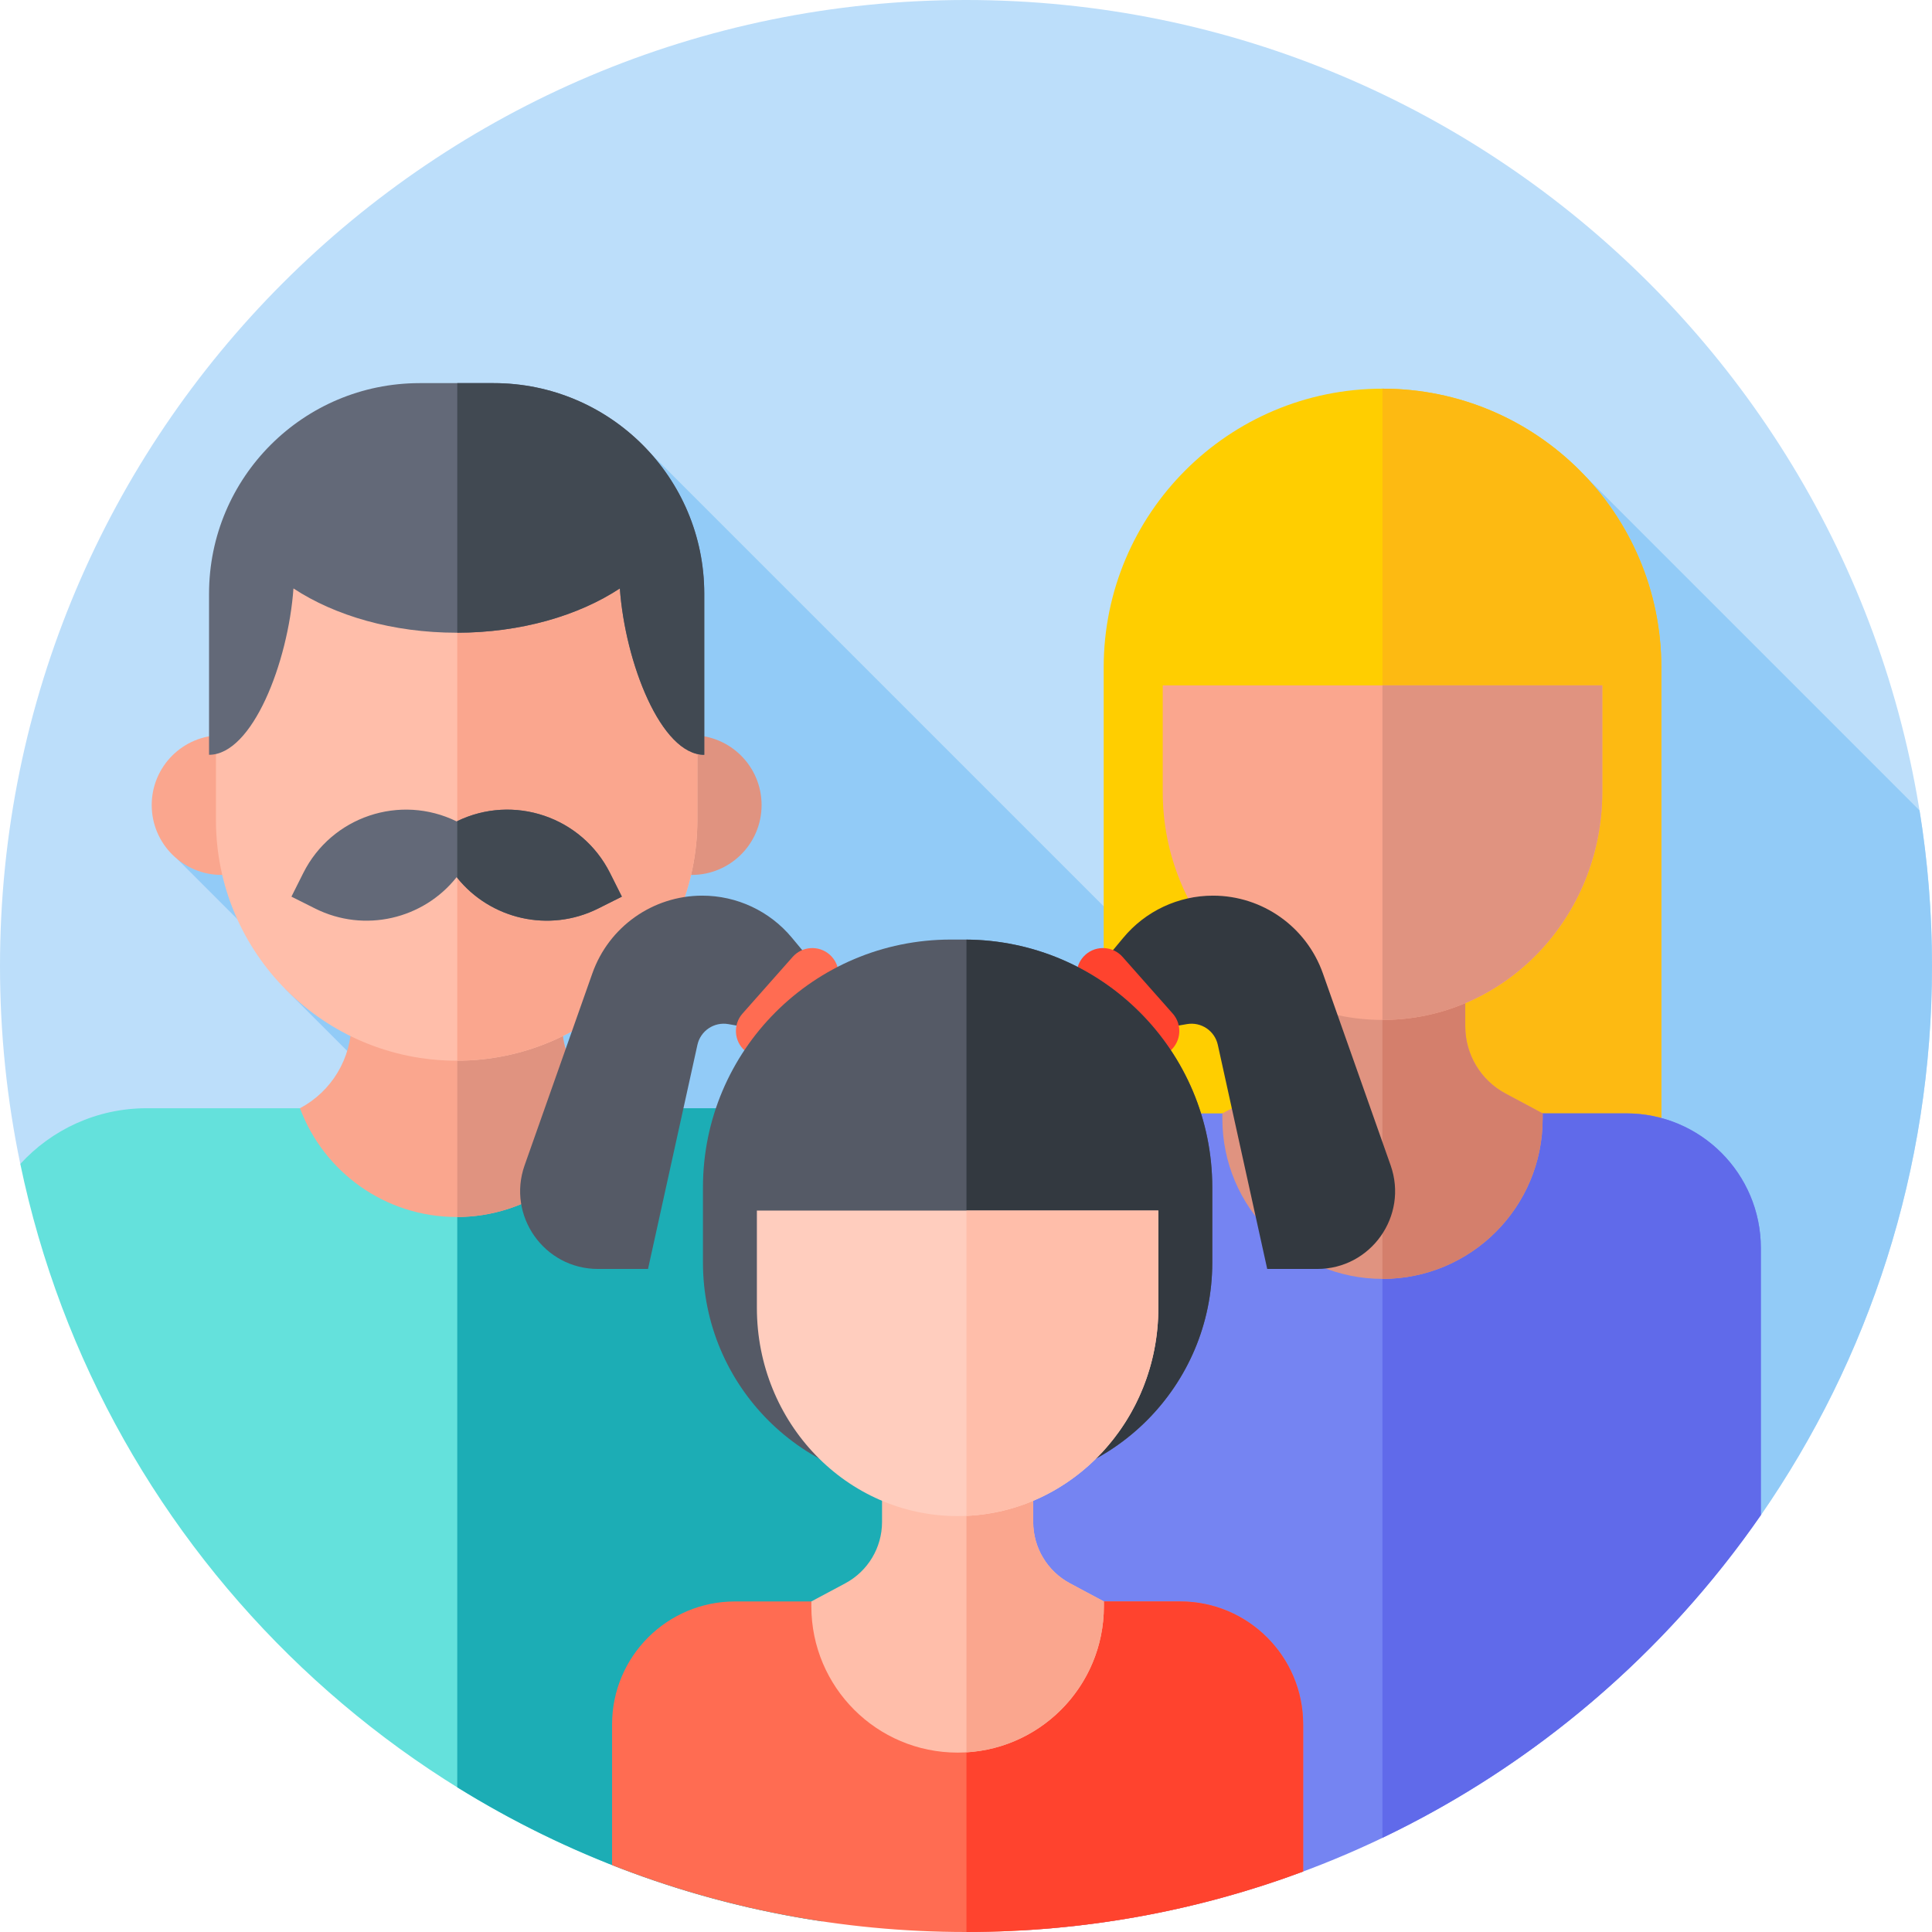 <svg id="Capa_1" enable-background="new 0 0 512 512" height="512" viewBox="0 0 512 512" width="512" xmlns="http://www.w3.org/2000/svg"><g><g><g><g><g><g><g><g><path d="m5.381 308.464c-3.527-16.935-5.381-34.483-5.381-52.464 0-141.385 114.615-256 256-256s256 114.615 256 256c0 54.058-16.755 104.202-45.356 145.523z" fill="#bcdefa"/></g></g></g></g></g></g></g><path d="m466.628 401.547c28.61-41.326 45.372-91.479 45.372-145.547 0-14.034-1.129-27.804-3.302-41.225l-88.397-88.397-84.442 157.175-163.619-163.618-125.202 107.775 32.25 32.25-3.78 2.04 218.875 218.875z" fill="#92cbf7"/><g><g><g><g><circle cx="58.719" cy="213.35" fill="#faa68e" r="18.513"/></g><g><circle cx="183.315" cy="213.35" fill="#e09380" r="18.513"/></g></g><g><path d="m203.151 293.693h-164.268c-13.267 0-25.204 5.693-33.502 14.77 21.665 104.025 106.465 184.893 212.513 200.719 10.436-20.637 20.666-47.28 30.638-49.616v-120.492c0-25.063-20.318-45.381-45.381-45.381z" fill="#64e1dc"/></g><g><path d="m203.151 293.693h-81.971v179.963c28.906 17.943 61.646 30.293 96.713 35.526 10.436-20.637 20.666-47.28 30.638-49.616v-120.492c.001-25.063-20.317-45.381-45.38-45.381z" fill="#1cadb5"/></g><g><path d="m121.017 322.518c19.023 0 35.245-11.99 41.521-28.825l-.065-.035c-8.351-4.464-13.566-13.165-13.566-22.634v-24.813h-55.78v24.813c0 9.47-5.214 18.17-13.566 22.634l-.065.035c6.276 16.835 22.499 28.825 41.521 28.825z" fill="#faa68e"/></g><g><path d="m162.539 293.693-.065-.035c-8.351-4.465-13.566-13.165-13.566-22.634v-24.813h-27.727v76.304c18.952-.069 35.099-12.036 41.358-28.822z" fill="#e09380"/></g><g><path d="m121.017 281.096c-35.23 0-63.79-28.56-63.79-63.79v-33.582c0-35.23 28.56-63.79 63.79-63.79 35.23 0 63.79 28.56 63.79 63.79v33.582c0 35.23-28.56 63.79-63.79 63.79z" fill="#ffbeaa"/></g><g><path d="m121.181 119.938v161.153c35.154-.089 63.626-28.61 63.626-63.786v-33.582c0-35.174-28.472-63.696-63.626-63.785z" fill="#faa68e"/></g><g><path d="m186.636 200.03c-11.484 0-20.964-24.464-22.371-44.09-11.004 7.246-26.315 11.739-43.247 11.739s-32.243-4.493-43.247-11.739c-1.408 19.625-10.887 44.09-22.371 44.09v-42.685c0-30.825 24.988-55.813 55.813-55.813h19.611c30.825 0 55.813 24.988 55.813 55.813v42.685z" fill="#636978"/></g><g><path d="m130.823 101.532h-9.642v66.145c16.867-.029 32.116-4.514 43.083-11.736 1.408 19.625 10.887 44.09 22.371 44.09v-42.685c.001-30.826-24.988-55.814-55.812-55.814z" fill="#414952"/></g><g><path d="m161.669 231.371c-7.502-14.962-25.657-21.054-40.652-13.691-14.995-7.363-33.15-1.27-40.652 13.691l-3.133 6.248 6.255 3.136c13.135 6.586 28.759 2.783 37.53-8.305 8.77 11.087 24.395 14.89 37.53 8.305l6.255-3.136z" fill="#636978"/></g><g><path d="m161.669 231.371c-7.475-14.907-25.525-21.006-40.488-13.767v15.044c8.799 10.932 24.311 14.652 37.366 8.107l6.255-3.136z" fill="#414952"/></g></g><g><g><path d="m440.272 337.533h-147.784v-160.638c0-40.81 33.083-73.892 73.892-73.892 40.81 0 73.892 33.083 73.892 73.892z" fill="#ffce00"/></g><g><path d="m440.272 176.895c0-40.81-33.083-73.892-73.892-73.892-.006 0-.012 0-.018 0v234.53h73.911v-160.638z" fill="#fdba12"/></g><g><path d="m466.644 401.523v-70.782c0-19.707-15.976-35.683-35.682-35.683h-129.164c-19.707 0-35.683 15.976-35.683 35.682v134.607c1.606.051 3.216 27.792 4.831 46.223 81.14-4.671 152.15-47.131 195.698-110.047z" fill="#7584f2"/></g><g><path d="m430.962 295.058h-64.6v191.97c40.423-19.345 74.991-48.964 100.283-85.505v-70.782c-.001-19.707-15.977-35.683-35.683-35.683z" fill="#606aea"/></g><g><path d="m388.31 271.998v-19.51h-43.86v19.51c0 7.446-4.1 14.287-10.667 17.797l-9.845 5.263v1.419c0 23.44 19.002 42.442 42.442 42.442 23.44 0 42.442-19.002 42.442-42.442v-1.419l-9.845-5.263c-6.567-3.51-10.667-10.351-10.667-17.797z" fill="#e09380"/></g><g><path d="m398.977 289.795c-6.567-3.51-10.667-10.352-10.667-17.797v-19.51h-21.949v86.43h.018c23.44 0 42.442-19.001 42.442-42.441v-1.419z" fill="#d47f6c"/></g><g><path d="m308.135 181.636v28.236c0 33.366 26.077 60.415 58.245 60.415 32.168 0 58.245-27.049 58.245-60.415v-28.236z" fill="#faa68e"/></g><g><path d="m366.361 181.636v88.651h.018c32.168 0 58.245-27.049 58.245-60.416v-28.236h-58.263z" fill="#e09380"/></g></g></g><g><g><path d="m312.761 424.4h-117.966c-17.999 0-32.589 14.59-32.589 32.589v37.284c29.045 11.442 60.685 17.727 93.794 17.727 31.428 0 61.532-5.663 89.35-16.025v-38.986c0-17.999-14.591-32.589-32.589-32.589z" fill="#ff6c52"/></g><g><path d="m345.35 456.989c0-17.999-14.591-32.589-32.589-32.589h-56.64v87.599c31.384-.014 61.448-5.675 89.229-16.023z" fill="#ff432e"/></g><g><path d="m273.807 403.339v-17.819h-40.058v17.819c0 6.8-3.745 13.048-9.742 16.254l-8.991 4.807v1.296c0 21.408 17.354 38.762 38.762 38.762 21.408 0 38.762-17.354 38.762-38.762v-1.296l-8.991-4.807c-5.998-3.206-9.742-9.454-9.742-16.254z" fill="#ffbeaa"/></g><g><path d="m283.549 419.593c-5.997-3.206-9.742-9.454-9.742-16.254v-17.819h-17.687v78.861c20.316-1.212 36.42-18.065 36.42-38.686v-1.296z" fill="#faa68e"/></g><g><path d="m222.028 263.127-12.183-14.641c-5.868-7.052-14.568-11.13-23.742-11.13-13.095 0-24.767 8.258-29.126 20.607l-17.948 50.852c-4.733 13.41 5.215 27.47 19.436 27.47h13.267l13.093-59.394c.821-3.724 4.426-6.144 8.184-5.493l29.02 5.03v-13.301z" fill="#555a66"/></g><g><path d="m220.479 262.814-13.289 15.016c-2.546 2.877-6.942 3.145-9.819.6-2.878-2.546-3.146-6.943-.6-9.821l13.289-15.016c2.546-2.877 6.942-3.145 9.819-.6 2.878 2.546 3.147 6.943.6 9.821z" fill="#ff6c52"/></g><g><path d="m285.528 263.127 12.184-14.641c5.868-7.052 14.568-11.13 23.742-11.13 13.095 0 24.767 8.258 29.126 20.607l17.948 50.852c4.733 13.41-5.215 27.47-19.436 27.47h-13.267l-13.093-59.394c-.821-3.724-4.426-6.144-8.184-5.493l-29.02 5.03z" fill="#333940"/></g><g><path d="m287.076 262.814 13.289 15.016c2.546 2.877 6.942 3.145 9.819.6 2.878-2.546 3.146-6.943.6-9.821l-13.289-15.016c-2.546-2.877-6.942-3.145-9.819-.6-2.877 2.546-3.146 6.943-.6 9.821z" fill="#ff432e"/></g><g><path d="m262.045 393.791h-16.535c-32.706 0-59.219-26.513-59.219-59.219v-19.88c0-36.284 29.414-65.699 65.699-65.699h3.575c36.284 0 65.699 29.414 65.699 65.699v19.88c0 32.706-26.513 59.219-59.219 59.219z" fill="#555a66"/></g><g><path d="m256.12 249.008v144.783h5.925c32.706 0 59.219-26.513 59.219-59.219v-19.88c0-36.097-29.116-65.384-65.144-65.684z" fill="#333940"/></g><g><path d="m200.582 320.811v25.789c0 30.474 23.817 55.178 53.196 55.178 29.379 0 53.196-24.704 53.196-55.178v-25.788h-106.392z" fill="#ffcdbe"/></g><g><path d="m256.12 320.811v80.905c28.291-1.273 50.853-25.458 50.853-55.116v-25.789z" fill="#ffbeaa"/></g></g></g></svg>